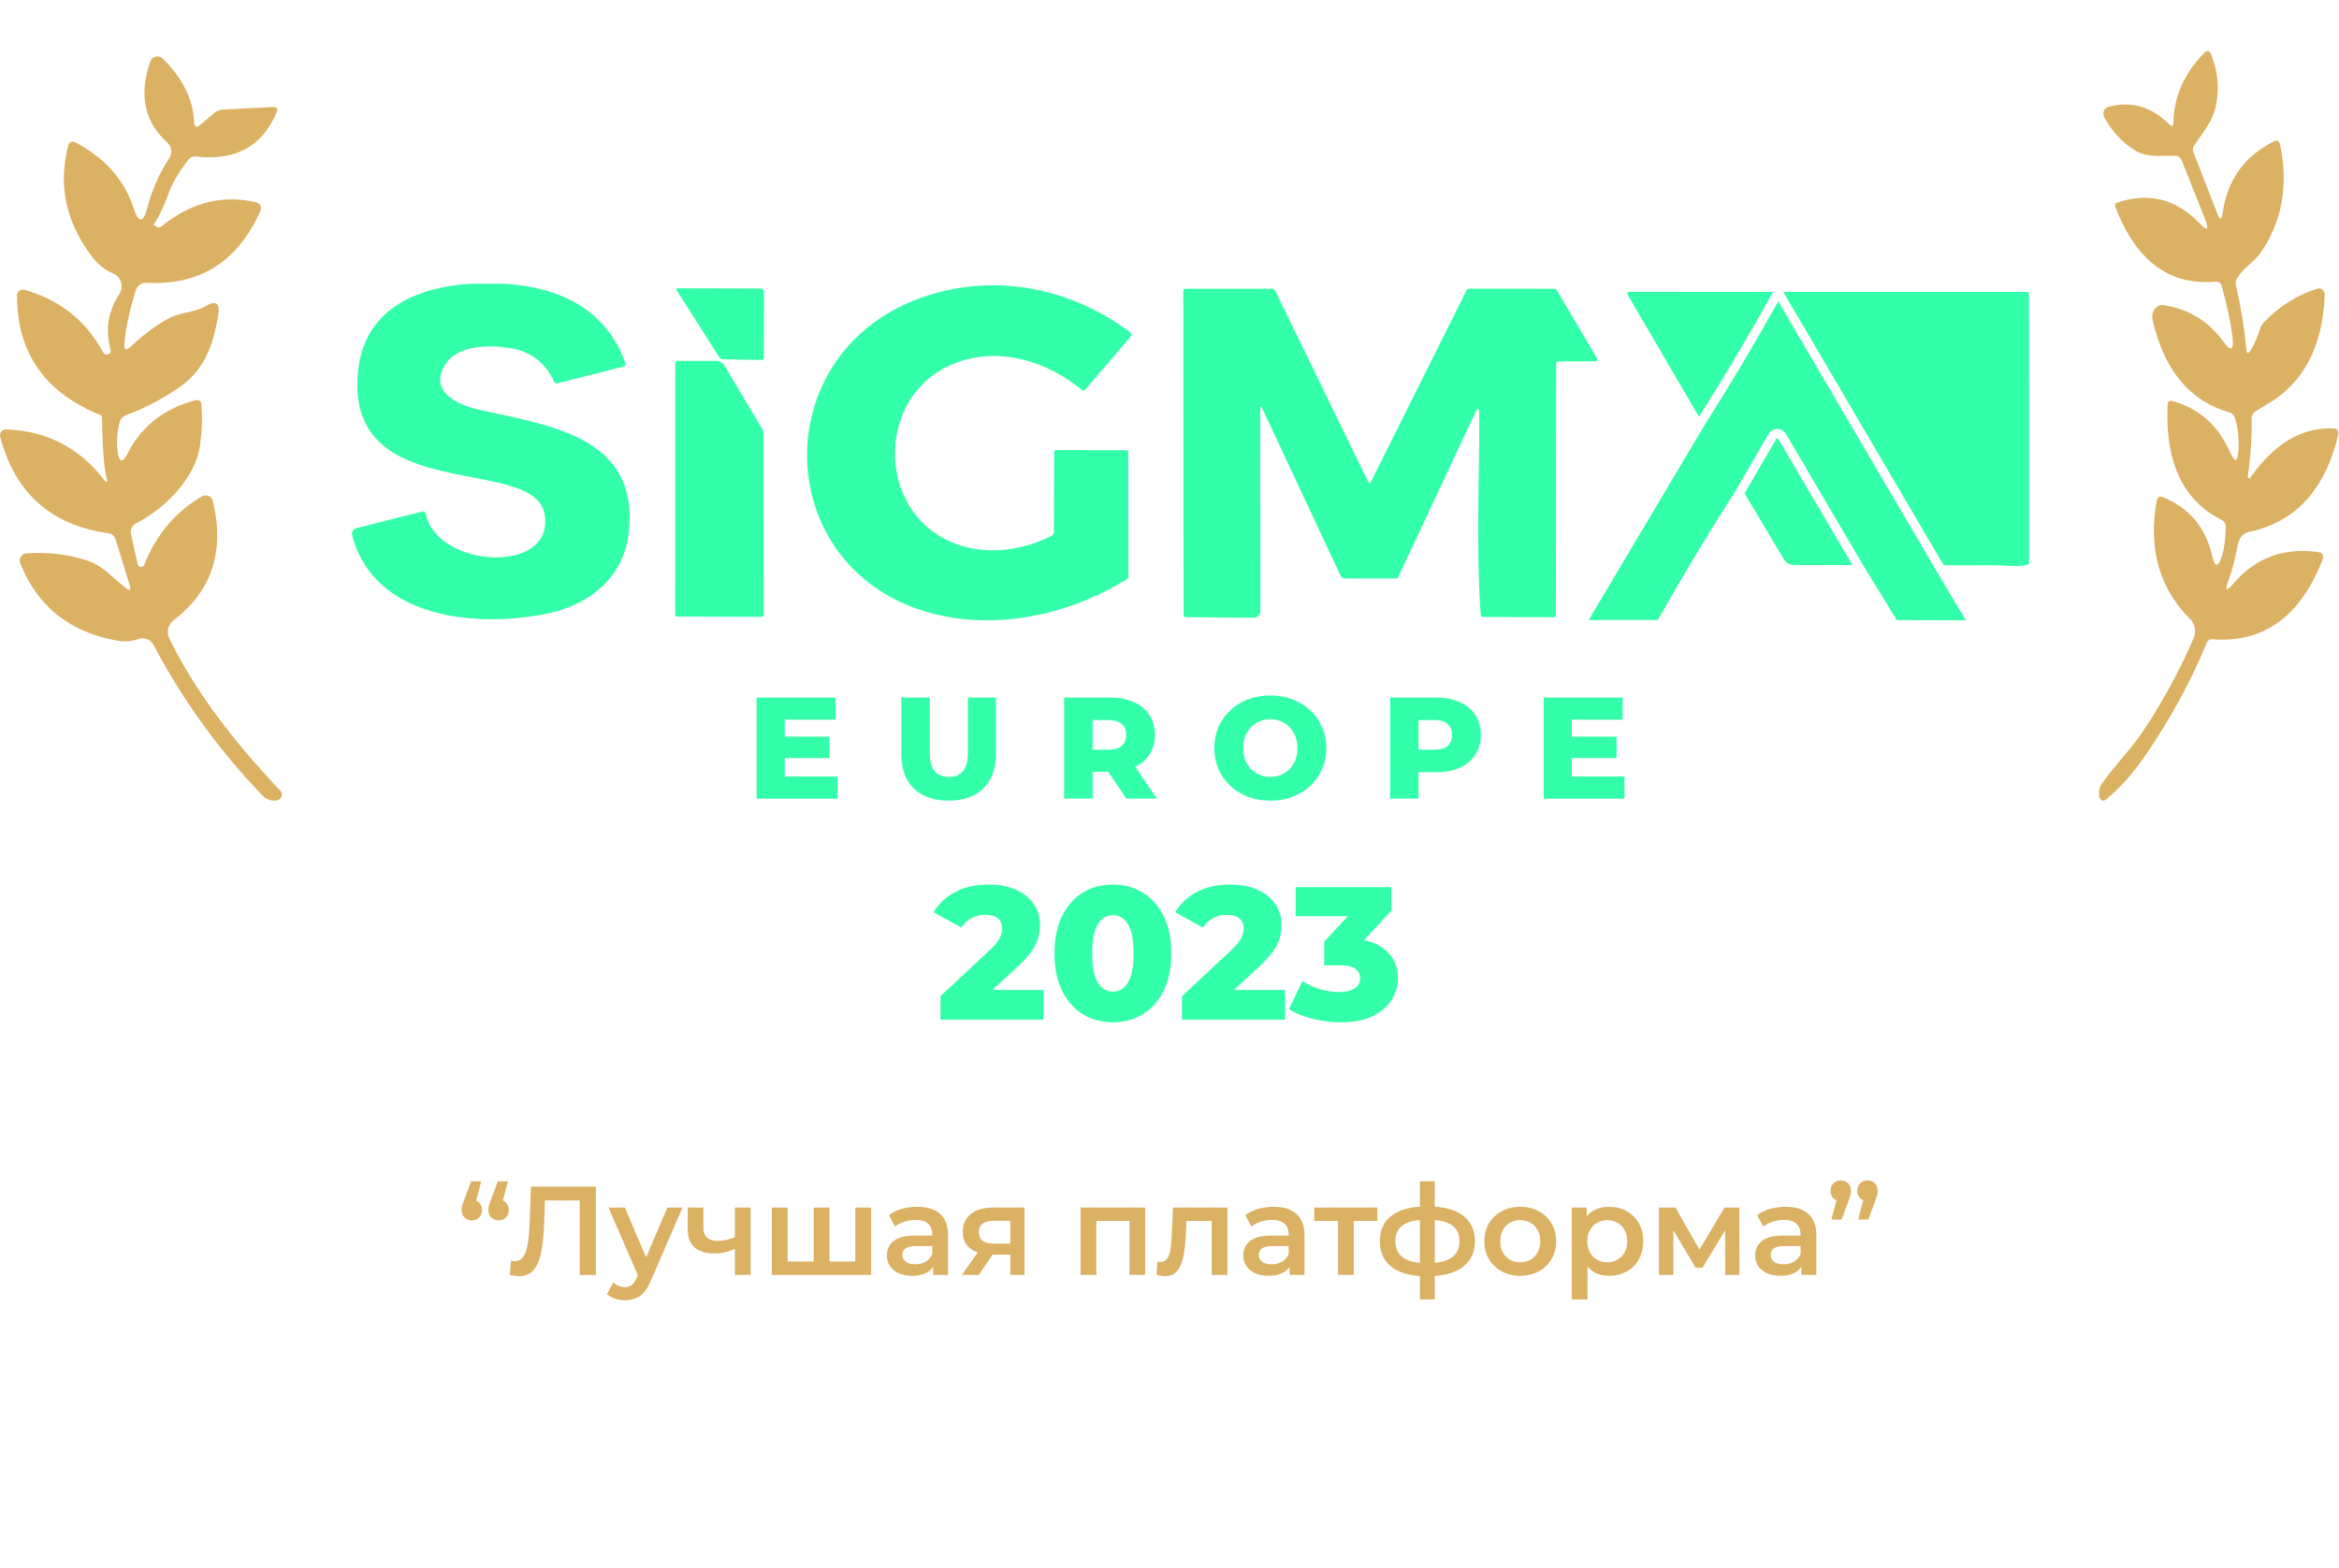 <svg width="267" height="179" viewBox="0 0 267 179" fill="none" xmlns="http://www.w3.org/2000/svg">
<path d="M14.194 39.197C14.121 39.964 14.368 40.084 14.934 39.557C16.368 38.197 17.828 37.117 19.314 36.317C20.614 35.627 22.194 35.697 23.414 34.977C24.654 34.237 25.151 34.581 24.904 36.007C24.344 39.277 23.434 42.197 20.424 44.247C18.471 45.587 16.474 46.627 14.434 47.367C14.021 47.521 13.758 47.811 13.644 48.237C13.358 49.391 13.288 50.491 13.434 51.537C13.614 52.824 14.001 52.887 14.594 51.727C16.168 48.627 18.761 46.611 22.374 45.677C22.443 45.659 22.515 45.657 22.585 45.669C22.655 45.681 22.722 45.708 22.78 45.748C22.838 45.788 22.886 45.84 22.922 45.9C22.957 45.961 22.978 46.028 22.984 46.097C23.111 47.617 23.061 49.197 22.834 50.837C22.314 54.627 18.744 58.107 15.544 59.737C15.319 59.851 15.138 60.038 15.031 60.269C14.924 60.499 14.897 60.759 14.954 61.007L15.714 64.387C15.731 64.474 15.775 64.552 15.84 64.611C15.906 64.67 15.989 64.705 16.076 64.712C16.164 64.719 16.252 64.697 16.325 64.649C16.399 64.601 16.455 64.53 16.484 64.447C17.818 61.041 20.008 58.447 23.054 56.667C23.168 56.601 23.295 56.563 23.425 56.555C23.556 56.547 23.687 56.569 23.808 56.621C23.928 56.672 24.035 56.751 24.119 56.851C24.204 56.951 24.264 57.07 24.294 57.197C25.681 62.937 24.181 67.481 19.794 70.827C19.493 71.059 19.28 71.387 19.193 71.757C19.105 72.127 19.148 72.515 19.314 72.857C21.988 78.377 26.218 84.181 32.004 90.267C32.076 90.342 32.128 90.433 32.157 90.532C32.185 90.631 32.189 90.736 32.169 90.837C32.148 90.938 32.103 91.033 32.038 91.113C31.973 91.193 31.889 91.257 31.794 91.297C31.641 91.371 31.481 91.404 31.314 91.397C30.774 91.384 30.324 91.187 29.964 90.807C25.004 85.661 20.854 79.927 17.514 73.607C17.36 73.314 17.107 73.086 16.801 72.963C16.495 72.84 16.155 72.831 15.844 72.937C15.018 73.217 14.211 73.287 13.425 73.147C7.958 72.174 4.251 69.217 2.304 64.277C2.257 64.159 2.239 64.031 2.251 63.903C2.263 63.776 2.306 63.653 2.375 63.545C2.444 63.437 2.538 63.346 2.649 63.281C2.76 63.215 2.886 63.176 3.014 63.167C5.521 63.007 7.844 63.284 9.984 63.997C11.774 64.597 12.874 65.997 14.404 67.147C14.844 67.481 14.984 67.384 14.824 66.857L13.204 61.607C13.071 61.174 12.781 60.927 12.334 60.867C5.814 59.941 1.711 56.274 0.024 49.867C-0.004 49.766 -0.008 49.659 0.014 49.556C0.035 49.453 0.08 49.356 0.147 49.273C0.213 49.191 0.298 49.124 0.395 49.08C0.492 49.035 0.598 49.014 0.704 49.017C5.391 49.184 9.168 51.167 12.034 54.967C12.054 54.988 12.08 55.001 12.108 55.005C12.136 55.01 12.165 55.005 12.19 54.991C12.215 54.977 12.235 54.956 12.246 54.93C12.258 54.904 12.261 54.875 12.254 54.847C11.908 53.834 11.704 51.461 11.644 47.727C11.644 47.514 11.541 47.377 11.334 47.317C11.228 47.284 11.071 47.221 10.864 47.127C4.918 44.527 1.944 40.064 1.944 33.737C1.945 33.632 1.97 33.528 2.017 33.434C2.065 33.34 2.133 33.258 2.217 33.196C2.302 33.133 2.4 33.09 2.503 33.071C2.607 33.052 2.713 33.058 2.814 33.087C6.814 34.227 9.801 36.601 11.774 40.207C11.881 40.414 12.034 40.501 12.234 40.467C12.581 40.407 12.708 40.211 12.614 39.877C12.001 37.637 12.338 35.531 13.624 33.557C13.752 33.361 13.835 33.139 13.867 32.908C13.9 32.677 13.882 32.441 13.815 32.218C13.747 31.995 13.631 31.79 13.476 31.617C13.32 31.444 13.129 31.308 12.914 31.217C11.974 30.824 11.154 30.164 10.454 29.237C7.494 25.291 6.611 21.067 7.804 16.567C7.824 16.49 7.861 16.417 7.912 16.356C7.964 16.295 8.029 16.246 8.102 16.213C8.175 16.18 8.255 16.165 8.335 16.167C8.415 16.169 8.493 16.19 8.564 16.227C11.971 18.027 14.194 20.521 15.234 23.707C15.828 25.527 16.361 25.511 16.834 23.657C17.348 21.664 18.181 19.787 19.334 18.027C19.51 17.76 19.585 17.439 19.544 17.122C19.504 16.804 19.352 16.512 19.114 16.297C16.468 13.891 15.818 10.791 17.164 6.997C17.213 6.864 17.294 6.745 17.4 6.651C17.506 6.557 17.634 6.491 17.773 6.46C17.911 6.428 18.055 6.431 18.191 6.469C18.328 6.507 18.453 6.579 18.554 6.677C20.828 8.871 22.028 11.284 22.154 13.917C22.188 14.517 22.431 14.624 22.884 14.237L24.394 12.947C24.714 12.674 25.088 12.527 25.514 12.507L31.134 12.217C31.621 12.191 31.768 12.401 31.574 12.847C29.928 16.721 26.851 18.394 22.344 17.867C22.004 17.827 21.728 17.941 21.514 18.207C20.421 19.627 19.678 20.884 19.284 21.977C18.718 23.564 18.148 24.761 17.574 25.567C17.541 25.614 17.548 25.654 17.594 25.687L17.844 25.877C17.921 25.937 18.015 25.97 18.112 25.97C18.208 25.97 18.3 25.937 18.374 25.877C21.721 23.157 25.291 22.217 29.084 23.057C29.758 23.204 29.951 23.591 29.664 24.217C27.071 29.897 22.788 32.587 16.814 32.287C16.134 32.254 15.691 32.561 15.484 33.207C14.791 35.414 14.361 37.411 14.194 39.197Z" fill="#DBB164"/>
<path d="M53.607 32.393H57.598C63.815 32.765 69.224 35.294 71.373 41.426C71.388 41.469 71.395 41.515 71.392 41.56C71.389 41.605 71.377 41.649 71.356 41.689C71.335 41.729 71.306 41.764 71.27 41.792C71.234 41.82 71.193 41.84 71.149 41.851L63.596 43.769C63.534 43.785 63.467 43.778 63.408 43.75C63.349 43.721 63.301 43.673 63.272 43.614C62.281 41.459 60.671 40.181 58.442 39.779C55.596 39.266 51.386 39.35 50.378 42.569C49.598 45.066 52.608 46.301 54.615 46.758C55.303 46.914 56.01 47.066 56.727 47.22C64.328 48.851 73.034 50.719 71.747 60.984C71.122 65.975 67.231 69.096 62.378 70.066C54.15 71.718 42.642 70.535 40.202 61.104C40.158 60.931 40.186 60.748 40.28 60.594C40.374 60.441 40.526 60.33 40.704 60.285L48.221 58.39C48.261 58.379 48.304 58.376 48.346 58.382C48.388 58.388 48.428 58.403 48.464 58.425C48.5 58.447 48.531 58.476 48.555 58.51C48.579 58.545 48.596 58.584 48.604 58.624C49.79 64.85 63.373 65.705 62.164 58.709C61.694 55.989 58.049 55.289 53.898 54.491C47.532 53.267 39.974 51.815 40.855 42.498C41.511 35.519 47.153 32.845 53.607 32.393Z" fill="#33FFAA"/>
<path d="M109.603 41.249C99.847 44.437 99.683 58.589 109.125 62.092C112.673 63.411 116.691 62.862 120.044 61.162C120.121 61.121 120.185 61.061 120.23 60.987C120.275 60.913 120.299 60.828 120.299 60.741L120.331 51.602C120.331 51.544 120.355 51.489 120.398 51.448C120.441 51.408 120.499 51.385 120.559 51.385L128.559 51.394C128.621 51.394 128.681 51.416 128.725 51.457C128.77 51.497 128.795 51.553 128.796 51.611L128.81 65.78C128.81 65.848 128.792 65.915 128.756 65.976C128.721 66.036 128.671 66.088 128.609 66.125C122.78 69.761 115.405 71.629 108.527 70.478C87.054 66.882 86.461 38.017 107.984 33.164C115.401 31.494 122.981 33.412 129.002 37.928C129.041 37.958 129.073 37.994 129.097 38.036C129.121 38.078 129.136 38.124 129.141 38.172C129.146 38.219 129.141 38.267 129.127 38.313C129.112 38.359 129.088 38.401 129.056 38.437L123.861 44.504C123.841 44.527 123.816 44.547 123.787 44.561C123.759 44.575 123.728 44.584 123.696 44.586C123.664 44.589 123.632 44.585 123.602 44.575C123.572 44.566 123.543 44.55 123.519 44.53C119.688 41.342 114.466 39.66 109.603 41.249Z" fill="#33FFAA"/>
<path d="M77.389 32.916L86.789 32.938C86.899 32.939 87.004 32.981 87.081 33.054C87.158 33.127 87.201 33.225 87.2 33.328L87.181 40.851C87.181 40.882 87.175 40.914 87.163 40.943C87.152 40.972 87.134 40.999 87.113 41.021C87.091 41.044 87.065 41.061 87.037 41.073C87.009 41.085 86.979 41.09 86.949 41.09L82.474 41.014C82.408 41.013 82.342 40.994 82.282 40.957C82.221 40.921 82.168 40.869 82.128 40.806L77.247 33.155C77.147 32.995 77.194 32.916 77.389 32.916Z" fill="#33FFAA"/>
<path d="M156.487 55.007L167.401 33.146C167.43 33.088 167.476 33.038 167.534 33.004C167.592 32.969 167.66 32.951 167.73 32.951L177.381 32.965C177.45 32.964 177.519 32.982 177.579 33.016C177.64 33.051 177.691 33.1 177.728 33.159L182.316 40.922C182.335 40.954 182.345 40.991 182.345 41.029C182.344 41.066 182.334 41.103 182.315 41.136C182.296 41.169 182.268 41.196 182.234 41.215C182.201 41.234 182.163 41.244 182.124 41.245L177.892 41.258C177.823 41.258 177.757 41.285 177.708 41.333C177.659 41.381 177.632 41.447 177.632 41.515L177.604 70.243C177.604 70.302 177.58 70.358 177.538 70.4C177.495 70.441 177.437 70.465 177.376 70.465L169.267 70.434C169.206 70.434 169.147 70.41 169.102 70.367C169.057 70.324 169.03 70.266 169.025 70.203C168.641 64.847 168.721 59.333 168.8 53.869C168.832 51.669 168.864 49.477 168.865 47.307C168.865 46.507 168.695 46.471 168.355 47.2L159.62 65.86C159.596 65.914 159.555 65.961 159.504 65.993C159.453 66.026 159.393 66.042 159.333 66.041L153.504 66.037C153.407 66.037 153.313 66.009 153.231 65.957C153.149 65.906 153.084 65.832 153.043 65.745L144.149 46.758C143.951 46.338 143.853 46.347 143.853 46.784L143.871 69.761C143.871 69.861 143.85 69.96 143.81 70.053C143.769 70.146 143.71 70.23 143.635 70.301C143.561 70.371 143.472 70.427 143.375 70.466C143.278 70.504 143.173 70.523 143.068 70.522L135.342 70.456C135.279 70.455 135.22 70.431 135.177 70.389C135.133 70.348 135.109 70.292 135.109 70.234L135.077 33.19C135.077 33.132 135.102 33.075 135.145 33.034C135.189 32.992 135.248 32.969 135.31 32.969H145.221C145.29 32.969 145.358 32.988 145.417 33.025C145.476 33.062 145.524 33.115 145.554 33.177L156.186 55.007C156.286 55.208 156.386 55.208 156.487 55.007Z" fill="#33FFAA"/>
<path d="M77.247 70.389C77.203 70.389 77.16 70.371 77.128 70.339C77.096 70.306 77.079 70.263 77.079 70.217L77.088 41.431C77.088 41.368 77.112 41.309 77.154 41.265C77.197 41.221 77.255 41.196 77.316 41.196H81.781C81.965 41.197 82.152 41.254 82.322 41.362C82.492 41.469 82.638 41.623 82.748 41.807L87.04 49.029C87.122 49.168 87.163 49.306 87.163 49.445L87.177 70.19C87.177 70.25 87.153 70.308 87.11 70.35C87.067 70.392 87.009 70.416 86.949 70.416L77.247 70.389Z" fill="#33FFAA"/>
<path d="M185.979 33.315L202.398 33.324L202.377 33.361C199.704 38.178 196.892 42.918 193.941 47.58L185.792 33.634C185.773 33.602 185.763 33.565 185.763 33.528C185.763 33.491 185.773 33.455 185.792 33.422C185.81 33.39 185.838 33.363 185.871 33.345C185.904 33.326 185.941 33.316 185.979 33.315Z" fill="#33FFAA"/>
<path d="M221.858 64.502C223.051 64.56 224.222 64.546 225.387 64.533C226.756 64.518 228.117 64.502 229.492 64.603C230.103 64.647 230.737 64.609 231.394 64.488C231.458 64.476 231.516 64.444 231.557 64.395C231.599 64.347 231.622 64.285 231.622 64.222L231.617 33.545C231.617 33.487 231.593 33.43 231.55 33.389C231.508 33.347 231.45 33.324 231.389 33.324H203.565L221.858 64.502Z" fill="#33FFAA"/>
<path d="M211.463 64.505L203.005 50.129C202.92 49.984 202.837 49.981 202.758 50.119L199.143 56.323L203.589 63.779C203.875 64.258 204.269 64.498 204.771 64.501L211.463 64.505Z" fill="#33FFAA"/>
<path d="M221.375 65.738L224.407 70.816L216.533 70.793C216.527 70.789 216.516 70.78 216.506 70.763L212.785 64.696L203.904 49.6L203.903 49.597C203.851 49.509 203.764 49.381 203.63 49.263C203.493 49.143 203.252 48.988 202.918 48.976C202.24 48.95 201.917 49.49 201.855 49.597L198.039 56.147C194.953 60.973 192.018 65.851 189.235 70.78L181.345 70.784L194.604 48.481C197.535 43.865 200.33 39.173 202.99 34.404L221.375 65.738Z" fill="#33FFAA"/>
<path fill-rule="evenodd" clip-rule="evenodd" d="M141.722 90.624C142.697 91.14 143.791 91.398 145.006 91.398C146.222 91.398 147.311 91.14 148.274 90.624C149.248 90.107 150.009 89.393 150.556 88.481C151.115 87.569 151.394 86.541 151.394 85.398C151.394 84.255 151.115 83.228 150.556 82.316C150.009 81.404 149.248 80.689 148.274 80.173C147.311 79.656 146.222 79.398 145.006 79.398C143.791 79.398 142.697 79.656 141.722 80.173C140.759 80.689 139.998 81.404 139.44 82.316C138.893 83.228 138.619 84.255 138.619 85.398C138.619 86.541 138.893 87.569 139.44 88.481C139.998 89.393 140.759 90.107 141.722 90.624ZM146.583 88.283C146.112 88.558 145.587 88.695 145.006 88.695C144.426 88.695 143.901 88.558 143.43 88.283C142.959 88.008 142.587 87.624 142.314 87.129C142.04 86.624 141.903 86.046 141.903 85.398C141.903 84.75 142.04 84.178 142.314 83.684C142.587 83.178 142.959 82.788 143.43 82.514C143.901 82.239 144.426 82.102 145.006 82.102C145.587 82.102 146.112 82.239 146.583 82.514C147.053 82.788 147.426 83.178 147.699 83.684C147.973 84.178 148.11 84.75 148.11 85.398C148.11 86.046 147.973 86.624 147.699 87.129C147.426 87.624 147.053 88.008 146.583 88.283Z" fill="#33FFAA"/>
<path d="M95.595 91.167V88.645H89.585V86.536H94.692V84.096H89.585V82.151H95.382V79.629H86.367V91.167H95.595Z" fill="#33FFAA"/>
<path d="M104.296 89.997C105.248 90.931 106.578 91.398 108.286 91.398C109.993 91.398 111.318 90.931 112.259 89.997C113.212 89.063 113.688 87.739 113.688 86.025V79.629H110.486V85.926C110.486 87.772 109.763 88.695 108.318 88.695C106.863 88.695 106.135 87.772 106.135 85.926V79.629H102.884V86.025C102.884 87.739 103.354 89.063 104.296 89.997Z" fill="#33FFAA"/>
<path fill-rule="evenodd" clip-rule="evenodd" d="M126.497 88.102H124.724V91.167H121.473V79.629H126.727C127.767 79.629 128.67 79.805 129.437 80.156C130.203 80.497 130.794 80.992 131.21 81.64C131.626 82.277 131.834 83.03 131.834 83.898C131.834 84.733 131.637 85.464 131.243 86.091C130.86 86.706 130.307 87.189 129.584 87.541L132.064 91.167H128.583L126.497 88.102ZM128.55 83.898C128.55 83.36 128.38 82.942 128.041 82.645C127.702 82.349 127.198 82.2 126.53 82.2H124.724V85.579H126.53C127.198 85.579 127.702 85.437 128.041 85.151C128.38 84.854 128.55 84.437 128.55 83.898Z" fill="#33FFAA"/>
<path fill-rule="evenodd" clip-rule="evenodd" d="M163.934 79.629C164.974 79.629 165.877 79.805 166.643 80.156C167.409 80.497 168 80.992 168.416 81.64C168.832 82.277 169.04 83.03 169.04 83.898C169.04 84.766 168.832 85.519 168.416 86.156C168 86.794 167.409 87.288 166.643 87.64C165.877 87.981 164.974 88.151 163.934 88.151H161.93V91.167H158.679V79.629H163.934ZM163.737 85.579C164.404 85.579 164.908 85.437 165.247 85.151C165.587 84.854 165.756 84.437 165.756 83.898C165.756 83.36 165.587 82.942 165.247 82.645C164.908 82.349 164.404 82.2 163.737 82.2H161.93V85.579H163.737Z" fill="#33FFAA"/>
<path d="M185.436 91.167V88.645H179.426V86.536H184.533V84.096H179.426V82.151H185.223V79.629H176.208V91.167H185.436Z" fill="#33FFAA"/>
<path d="M254.414 66.171C253.921 67.457 254.099 67.604 254.949 66.611C257.511 63.631 260.784 62.444 264.768 63.051C264.843 63.061 264.914 63.093 264.976 63.142C265.038 63.191 265.089 63.257 265.126 63.334C265.162 63.411 265.183 63.497 265.186 63.585C265.188 63.673 265.174 63.761 265.142 63.841C262.609 70.394 258.395 73.437 252.501 72.971C252.375 72.962 252.251 72.998 252.143 73.073C252.036 73.147 251.95 73.258 251.897 73.391C250.107 77.751 247.763 82.047 244.867 86.281C243.49 88.287 241.994 89.957 240.378 91.291C240.307 91.352 240.222 91.389 240.134 91.397C240.046 91.404 239.958 91.383 239.879 91.336C239.801 91.288 239.735 91.215 239.69 91.126C239.644 91.037 239.621 90.935 239.622 90.831V90.401C239.622 90.087 239.704 89.807 239.868 89.561C241.373 87.361 243.243 85.581 244.68 83.401C246.947 79.974 248.854 76.464 250.401 72.871C250.559 72.505 250.606 72.087 250.534 71.685C250.463 71.284 250.279 70.922 250.01 70.661C246.499 67.241 245.19 62.501 246.185 57.201C246.27 56.754 246.496 56.604 246.865 56.751C249.869 57.931 251.756 60.167 252.527 63.461C252.838 64.787 253.204 64.807 253.623 63.521C253.89 62.701 254.04 61.614 254.074 60.261C254.091 59.827 253.929 59.524 253.589 59.351C249.208 57.144 247.154 52.784 247.426 46.271C247.449 45.844 247.636 45.681 247.987 45.781C251.013 46.614 253.198 48.544 254.541 51.571C255.125 52.891 255.454 52.811 255.527 51.331C255.59 50.057 255.462 48.877 255.145 47.791C255.037 47.411 254.816 47.174 254.482 47.081C249.937 45.761 247.015 42.231 245.717 36.491C245.67 36.281 245.667 36.06 245.71 35.848C245.752 35.637 245.838 35.441 245.961 35.277C246.083 35.113 246.238 34.987 246.412 34.909C246.586 34.831 246.774 34.804 246.958 34.831C249.786 35.251 252.065 36.634 253.793 38.981C254.689 40.201 255.037 40.014 254.839 38.421C254.635 36.794 254.23 34.887 253.623 32.701C253.51 32.301 253.275 32.117 252.918 32.151C247.653 32.631 243.833 29.781 241.458 23.601C241.442 23.556 241.433 23.508 241.433 23.459C241.434 23.411 241.443 23.363 241.459 23.32C241.476 23.276 241.501 23.238 241.532 23.207C241.562 23.176 241.598 23.153 241.637 23.141C245.252 21.921 248.386 22.691 251.039 25.451C252.002 26.451 252.212 26.267 251.668 24.901L249.05 18.321C248.914 17.981 248.687 17.804 248.369 17.791C246.788 17.731 245.148 18.041 243.753 17.191C242.263 16.284 241.081 15.014 240.208 13.381C240.153 13.277 240.119 13.16 240.11 13.038C240.1 12.916 240.116 12.793 240.155 12.68C240.194 12.567 240.255 12.466 240.334 12.386C240.413 12.306 240.507 12.249 240.608 12.221C243.249 11.461 245.632 12.161 247.757 14.321C247.787 14.351 247.822 14.37 247.861 14.376C247.899 14.382 247.939 14.375 247.974 14.355C248.01 14.335 248.04 14.303 248.062 14.264C248.084 14.224 248.096 14.178 248.097 14.131C248.114 11.111 249.293 8.411 251.634 6.031C251.957 5.697 252.212 5.757 252.399 6.211C253.141 8.004 253.337 9.894 252.986 11.881C252.654 13.771 251.498 15.071 250.461 16.611C250.302 16.844 250.274 17.097 250.376 17.371L253.139 24.451C253.411 25.164 253.601 25.134 253.708 24.361C254.241 20.527 256.225 17.774 259.659 16.101C259.719 16.071 259.785 16.057 259.85 16.061C259.916 16.064 259.98 16.083 260.038 16.119C260.096 16.154 260.147 16.204 260.188 16.264C260.228 16.325 260.256 16.396 260.271 16.471C261.257 21.264 260.478 25.444 257.933 29.011C257.296 29.911 256.08 30.581 255.383 31.731C255.219 32.004 255.173 32.307 255.247 32.641C255.808 35.054 256.196 37.441 256.412 39.801C256.463 40.394 256.635 40.447 256.93 39.961C257.367 39.241 257.715 38.447 257.976 37.581C258.078 37.261 258.236 36.987 258.452 36.761C260.299 34.874 262.345 33.601 264.59 32.941C264.685 32.913 264.784 32.911 264.88 32.936C264.975 32.961 265.065 33.012 265.141 33.085C265.217 33.158 265.277 33.25 265.317 33.355C265.357 33.461 265.376 33.575 265.372 33.691C265.134 39.571 262.96 43.711 258.851 46.111C258.381 46.384 257.919 46.671 257.466 46.971C257.154 47.171 257.004 47.477 257.015 47.891C257.066 49.897 256.922 52.067 256.582 54.401C256.577 54.441 256.584 54.481 256.601 54.517C256.618 54.552 256.644 54.58 256.675 54.597C256.706 54.613 256.741 54.618 256.775 54.61C256.809 54.601 256.839 54.581 256.862 54.551C259.622 50.597 262.827 48.717 266.477 48.911C266.548 48.915 266.618 48.938 266.68 48.978C266.743 49.019 266.797 49.076 266.839 49.145C266.881 49.214 266.909 49.294 266.921 49.378C266.933 49.462 266.93 49.548 266.91 49.631C265.426 55.911 262.022 59.611 256.701 60.731C256.396 60.795 256.115 60.965 255.893 61.218C255.67 61.471 255.517 61.795 255.451 62.151C255.134 63.851 254.788 65.191 254.414 66.171Z" fill="#DBB164"/>
<path d="M107.355 116.398V113.72L113.014 108.428C113.417 108.053 113.712 107.722 113.899 107.434C114.101 107.146 114.231 106.887 114.288 106.657C114.36 106.412 114.396 106.189 114.396 105.987C114.396 105.497 114.231 105.116 113.899 104.842C113.583 104.569 113.1 104.432 112.452 104.432C111.905 104.432 111.394 104.554 110.919 104.799C110.443 105.044 110.055 105.411 109.752 105.901L106.577 104.129C107.139 103.179 107.952 102.416 109.018 101.84C110.083 101.264 111.358 100.976 112.841 100.976C114.007 100.976 115.03 101.163 115.908 101.537C116.787 101.912 117.471 102.445 117.96 103.136C118.464 103.827 118.716 104.641 118.716 105.577C118.716 106.066 118.651 106.556 118.522 107.045C118.392 107.521 118.14 108.032 117.766 108.579C117.406 109.112 116.866 109.709 116.146 110.372L111.653 114.519L110.94 113.007H119.127V116.398H107.355ZM127.046 116.701C125.75 116.701 124.598 116.391 123.59 115.772C122.596 115.153 121.812 114.26 121.236 113.093C120.66 111.927 120.372 110.509 120.372 108.838C120.372 107.168 120.66 105.749 121.236 104.583C121.812 103.417 122.596 102.524 123.59 101.905C124.598 101.285 125.75 100.976 127.046 100.976C128.328 100.976 129.465 101.285 130.459 101.905C131.467 102.524 132.259 103.417 132.835 104.583C133.411 105.749 133.699 107.168 133.699 108.838C133.699 110.509 133.411 111.927 132.835 113.093C132.259 114.26 131.467 115.153 130.459 115.772C129.465 116.391 128.328 116.701 127.046 116.701ZM127.046 113.201C127.507 113.201 127.91 113.057 128.256 112.769C128.616 112.481 128.896 112.021 129.098 111.387C129.3 110.739 129.4 109.889 129.4 108.838C129.4 107.773 129.3 106.923 129.098 106.289C128.896 105.656 128.616 105.195 128.256 104.907C127.91 104.619 127.507 104.475 127.046 104.475C126.585 104.475 126.175 104.619 125.815 104.907C125.469 105.195 125.188 105.656 124.972 106.289C124.771 106.923 124.67 107.773 124.67 108.838C124.67 109.889 124.771 110.739 124.972 111.387C125.188 112.021 125.469 112.481 125.815 112.769C126.175 113.057 126.585 113.201 127.046 113.201ZM134.924 116.398V113.72L140.583 108.428C140.987 108.053 141.282 107.722 141.469 107.434C141.671 107.146 141.8 106.887 141.858 106.657C141.93 106.412 141.966 106.189 141.966 105.987C141.966 105.497 141.8 105.116 141.469 104.842C141.152 104.569 140.67 104.432 140.022 104.432C139.475 104.432 138.963 104.554 138.488 104.799C138.013 105.044 137.624 105.411 137.322 105.901L134.147 104.129C134.708 103.179 135.522 102.416 136.587 101.84C137.653 101.264 138.927 100.976 140.411 100.976C141.577 100.976 142.599 101.163 143.478 101.537C144.356 101.912 145.04 102.445 145.53 103.136C146.034 103.827 146.286 104.641 146.286 105.577C146.286 106.066 146.221 106.556 146.091 107.045C145.962 107.521 145.71 108.032 145.335 108.579C144.975 109.112 144.435 109.709 143.715 110.372L139.223 114.519L138.51 113.007H146.696V116.398H134.924ZM152.995 116.701C151.944 116.701 150.893 116.571 149.842 116.312C148.805 116.053 147.898 115.685 147.12 115.21L148.675 111.992C149.28 112.395 149.95 112.705 150.684 112.921C151.433 113.137 152.16 113.245 152.866 113.245C153.6 113.245 154.183 113.108 154.615 112.834C155.047 112.561 155.263 112.172 155.263 111.668C155.263 111.221 155.083 110.869 154.723 110.609C154.363 110.336 153.773 110.199 152.952 110.199H151.159V107.499L155.22 103.114L155.631 104.583H147.898V101.278H158.827V103.957L154.767 108.341L152.671 107.153H153.838C155.724 107.153 157.15 107.578 158.115 108.428C159.094 109.263 159.583 110.343 159.583 111.668C159.583 112.532 159.346 113.345 158.871 114.109C158.41 114.872 157.697 115.498 156.732 115.988C155.767 116.463 154.522 116.701 152.995 116.701Z" fill="#33FFAA"/>
<path d="M54.352 137.056C54.564 137.142 54.727 137.282 54.842 137.474C54.967 137.656 55.029 137.877 55.029 138.136C55.029 138.482 54.919 138.765 54.698 138.986C54.477 139.206 54.204 139.317 53.877 139.317C53.532 139.317 53.248 139.206 53.028 138.986C52.807 138.765 52.697 138.482 52.697 138.136C52.697 137.963 52.716 137.795 52.754 137.632C52.802 137.469 52.889 137.224 53.013 136.898L53.776 134.853H54.928L54.352 137.056ZM57.405 137.056C57.617 137.142 57.78 137.282 57.895 137.474C58.02 137.656 58.082 137.877 58.082 138.136C58.082 138.482 57.972 138.765 57.751 138.986C57.53 139.206 57.257 139.317 56.93 139.317C56.584 139.317 56.301 139.206 56.081 138.986C55.86 138.765 55.749 138.482 55.749 138.136C55.749 137.963 55.769 137.795 55.807 137.632C55.855 137.469 55.941 137.224 56.066 136.898L56.829 134.853H57.981L57.405 137.056ZM68.021 135.458V145.538H66.178V137.042H62.203L62.117 139.562C62.069 140.973 61.954 142.12 61.771 143.003C61.589 143.877 61.296 144.544 60.893 145.005C60.49 145.456 59.933 145.682 59.223 145.682C58.973 145.682 58.632 145.634 58.2 145.538L58.33 143.91C58.455 143.949 58.599 143.968 58.762 143.968C59.347 143.968 59.76 143.622 60 142.931C60.25 142.23 60.403 141.131 60.461 139.634L60.605 135.458H68.021ZM77.913 137.848L74.313 146.157C73.977 146.992 73.569 147.578 73.089 147.914C72.609 148.259 72.028 148.432 71.346 148.432C70.962 148.432 70.583 148.37 70.209 148.245C69.834 148.12 69.527 147.947 69.287 147.726L70.007 146.402C70.18 146.565 70.382 146.694 70.612 146.79C70.852 146.886 71.092 146.934 71.332 146.934C71.649 146.934 71.908 146.853 72.109 146.69C72.321 146.526 72.513 146.253 72.686 145.869L72.815 145.566L69.46 137.848H71.332L73.751 143.536L76.185 137.848H77.913ZM85.686 137.848V145.538H83.886V142.557C83.147 142.912 82.374 143.09 81.568 143.09C80.579 143.09 79.82 142.864 79.293 142.413C78.764 141.952 78.501 141.251 78.501 140.31V137.848H80.3V140.195C80.3 140.685 80.445 141.05 80.733 141.29C81.02 141.53 81.428 141.65 81.957 141.65C82.629 141.65 83.272 141.506 83.886 141.218V137.848H85.686ZM99.439 137.848V145.538H88.107V137.848H89.907V144.011H92.888V137.848H94.688V144.011H97.639V137.848H99.439ZM104.725 137.762C105.858 137.762 106.722 138.035 107.317 138.582C107.922 139.12 108.225 139.936 108.225 141.03V145.538H106.525V144.602C106.305 144.938 105.988 145.197 105.575 145.379C105.172 145.552 104.682 145.638 104.106 145.638C103.53 145.638 103.026 145.542 102.594 145.35C102.162 145.149 101.826 144.875 101.586 144.53C101.356 144.174 101.241 143.776 101.241 143.334C101.241 142.643 101.495 142.091 102.004 141.678C102.522 141.256 103.333 141.045 104.437 141.045H106.425V140.93C106.425 140.392 106.261 139.979 105.935 139.691C105.618 139.403 105.143 139.259 104.509 139.259C104.077 139.259 103.65 139.326 103.228 139.461C102.815 139.595 102.465 139.782 102.177 140.022L101.471 138.712C101.874 138.405 102.359 138.17 102.925 138.006C103.492 137.843 104.092 137.762 104.725 137.762ZM104.481 144.328C104.932 144.328 105.33 144.227 105.676 144.026C106.031 143.814 106.281 143.517 106.425 143.133V142.24H104.567C103.53 142.24 103.012 142.581 103.012 143.262C103.012 143.589 103.141 143.848 103.401 144.04C103.66 144.232 104.02 144.328 104.481 144.328ZM116.946 137.848V145.538H115.334V143.219H113.303L111.734 145.538H109.804L111.618 142.974C111.062 142.782 110.634 142.49 110.337 142.096C110.049 141.693 109.905 141.198 109.905 140.613C109.905 139.73 110.217 139.048 110.841 138.568C111.465 138.088 112.324 137.848 113.418 137.848H116.946ZM113.476 139.36C112.314 139.36 111.734 139.797 111.734 140.67C111.734 141.534 112.295 141.966 113.418 141.966H115.334V139.36H113.476ZM130.72 137.848V145.538H128.935V139.374H125.147V145.538H123.347V137.848H130.72ZM140.118 137.848V145.538H138.318V139.374H135.438L135.366 140.901C135.318 141.918 135.222 142.773 135.078 143.464C134.944 144.146 134.709 144.688 134.373 145.091C134.046 145.485 133.595 145.682 133.019 145.682C132.75 145.682 132.419 145.629 132.026 145.523L132.112 144.011C132.246 144.04 132.362 144.054 132.458 144.054C132.822 144.054 133.096 143.91 133.278 143.622C133.461 143.325 133.576 142.974 133.624 142.571C133.682 142.158 133.73 141.573 133.768 140.814L133.898 137.848H140.118ZM145.408 137.762C146.541 137.762 147.405 138.035 148 138.582C148.605 139.12 148.907 139.936 148.907 141.03V145.538H147.208V144.602C146.987 144.938 146.671 145.197 146.258 145.379C145.855 145.552 145.365 145.638 144.789 145.638C144.213 145.638 143.709 145.542 143.277 145.35C142.845 145.149 142.509 144.875 142.269 144.53C142.039 144.174 141.923 143.776 141.923 143.334C141.923 142.643 142.178 142.091 142.687 141.678C143.205 141.256 144.016 141.045 145.12 141.045H147.107V140.93C147.107 140.392 146.944 139.979 146.618 139.691C146.301 139.403 145.826 139.259 145.192 139.259C144.76 139.259 144.333 139.326 143.911 139.461C143.498 139.595 143.147 139.782 142.859 140.022L142.154 138.712C142.557 138.405 143.042 138.17 143.608 138.006C144.175 137.843 144.775 137.762 145.408 137.762ZM145.163 144.328C145.615 144.328 146.013 144.227 146.359 144.026C146.714 143.814 146.963 143.517 147.107 143.133V142.24H145.25C144.213 142.24 143.695 142.581 143.695 143.262C143.695 143.589 143.824 143.848 144.083 144.04C144.343 144.232 144.703 144.328 145.163 144.328ZM157.226 139.374H154.533V145.538H152.733V139.374H150.026V137.848H157.226V139.374ZM168.361 141.678C168.361 142.869 167.962 143.805 167.165 144.486C166.378 145.168 165.25 145.557 163.781 145.653V148.331H162.082V145.667C160.613 145.571 159.485 145.182 158.698 144.501C157.911 143.819 157.517 142.878 157.517 141.678C157.517 140.488 157.911 139.562 158.698 138.899C159.485 138.227 160.613 137.843 162.082 137.747V134.853H163.781V137.747C165.25 137.843 166.378 138.227 167.165 138.899C167.962 139.571 168.361 140.498 168.361 141.678ZM159.289 141.678C159.289 142.418 159.514 142.994 159.965 143.406C160.426 143.819 161.132 144.069 162.082 144.155V139.274C161.132 139.35 160.426 139.59 159.965 139.994C159.514 140.397 159.289 140.958 159.289 141.678ZM163.781 144.155C165.663 143.982 166.604 143.157 166.604 141.678C166.604 140.949 166.369 140.387 165.898 139.994C165.437 139.59 164.732 139.35 163.781 139.274V144.155ZM173.532 145.638C172.755 145.638 172.054 145.47 171.43 145.134C170.806 144.798 170.316 144.333 169.961 143.738C169.616 143.133 169.443 142.451 169.443 141.693C169.443 140.934 169.616 140.258 169.961 139.662C170.316 139.067 170.806 138.602 171.43 138.266C172.054 137.93 172.755 137.762 173.532 137.762C174.32 137.762 175.025 137.93 175.649 138.266C176.273 138.602 176.758 139.067 177.104 139.662C177.459 140.258 177.636 140.934 177.636 141.693C177.636 142.451 177.459 143.133 177.104 143.738C176.758 144.333 176.273 144.798 175.649 145.134C175.025 145.47 174.32 145.638 173.532 145.638ZM173.532 144.098C174.195 144.098 174.742 143.877 175.174 143.435C175.606 142.994 175.822 142.413 175.822 141.693C175.822 140.973 175.606 140.392 175.174 139.95C174.742 139.509 174.195 139.288 173.532 139.288C172.87 139.288 172.323 139.509 171.891 139.95C171.468 140.392 171.257 140.973 171.257 141.693C171.257 142.413 171.468 142.994 171.891 143.435C172.323 143.877 172.87 144.098 173.532 144.098ZM183.677 137.762C184.426 137.762 185.093 137.925 185.678 138.251C186.274 138.578 186.739 139.038 187.075 139.634C187.411 140.229 187.579 140.915 187.579 141.693C187.579 142.47 187.411 143.162 187.075 143.766C186.739 144.362 186.274 144.822 185.678 145.149C185.093 145.475 184.426 145.638 183.677 145.638C182.64 145.638 181.819 145.293 181.214 144.602V148.331H179.414V137.848H181.128V138.856C181.426 138.491 181.79 138.218 182.222 138.035C182.664 137.853 183.149 137.762 183.677 137.762ZM183.475 144.098C184.138 144.098 184.68 143.877 185.102 143.435C185.534 142.994 185.75 142.413 185.75 141.693C185.75 140.973 185.534 140.392 185.102 139.95C184.68 139.509 184.138 139.288 183.475 139.288C183.043 139.288 182.654 139.389 182.309 139.59C181.963 139.782 181.69 140.061 181.488 140.426C181.286 140.79 181.186 141.213 181.186 141.693C181.186 142.173 181.286 142.595 181.488 142.96C181.69 143.325 181.963 143.608 182.309 143.81C182.654 144.002 183.043 144.098 183.475 144.098ZM196.931 145.538V140.44L194.339 144.731H193.561L191.012 140.426V145.538H189.371V137.848H191.257L193.993 142.658L196.859 137.848H198.544L198.558 145.538H196.931ZM203.838 137.762C204.971 137.762 205.835 138.035 206.43 138.582C207.035 139.12 207.337 139.936 207.337 141.03V145.538H205.638V144.602C205.417 144.938 205.1 145.197 204.687 145.379C204.284 145.552 203.795 145.638 203.219 145.638C202.643 145.638 202.139 145.542 201.707 145.35C201.275 145.149 200.939 144.875 200.699 144.53C200.468 144.174 200.353 143.776 200.353 143.334C200.353 142.643 200.607 142.091 201.116 141.678C201.635 141.256 202.446 141.045 203.55 141.045H205.537V140.93C205.537 140.392 205.374 139.979 205.047 139.691C204.731 139.403 204.255 139.259 203.622 139.259C203.19 139.259 202.763 139.326 202.34 139.461C201.927 139.595 201.577 139.782 201.289 140.022L200.583 138.712C200.987 138.405 201.471 138.17 202.038 138.006C202.604 137.843 203.204 137.762 203.838 137.762ZM203.593 144.328C204.044 144.328 204.443 144.227 204.788 144.026C205.143 143.814 205.393 143.517 205.537 143.133V142.24H203.679C202.643 142.24 202.124 142.581 202.124 143.262C202.124 143.589 202.254 143.848 202.513 144.04C202.772 144.232 203.132 144.328 203.593 144.328ZM210.126 134.752C210.462 134.752 210.74 134.862 210.961 135.083C211.182 135.304 211.292 135.587 211.292 135.933C211.292 136.106 211.268 136.274 211.22 136.437C211.182 136.6 211.1 136.845 210.976 137.171L210.227 139.216H209.06L209.636 136.998C209.425 136.922 209.257 136.792 209.132 136.61C209.017 136.418 208.96 136.192 208.96 135.933C208.96 135.587 209.07 135.304 209.291 135.083C209.512 134.862 209.79 134.752 210.126 134.752ZM213.179 134.752C213.515 134.752 213.793 134.862 214.014 135.083C214.235 135.304 214.345 135.587 214.345 135.933C214.345 136.106 214.321 136.274 214.273 136.437C214.235 136.6 214.153 136.845 214.028 137.171L213.28 139.216H212.113L212.689 136.998C212.478 136.922 212.31 136.792 212.185 136.61C212.07 136.418 212.012 136.192 212.012 135.933C212.012 135.587 212.123 135.304 212.344 135.083C212.564 134.862 212.843 134.752 213.179 134.752Z" fill="#DBB164"/>
</svg>
